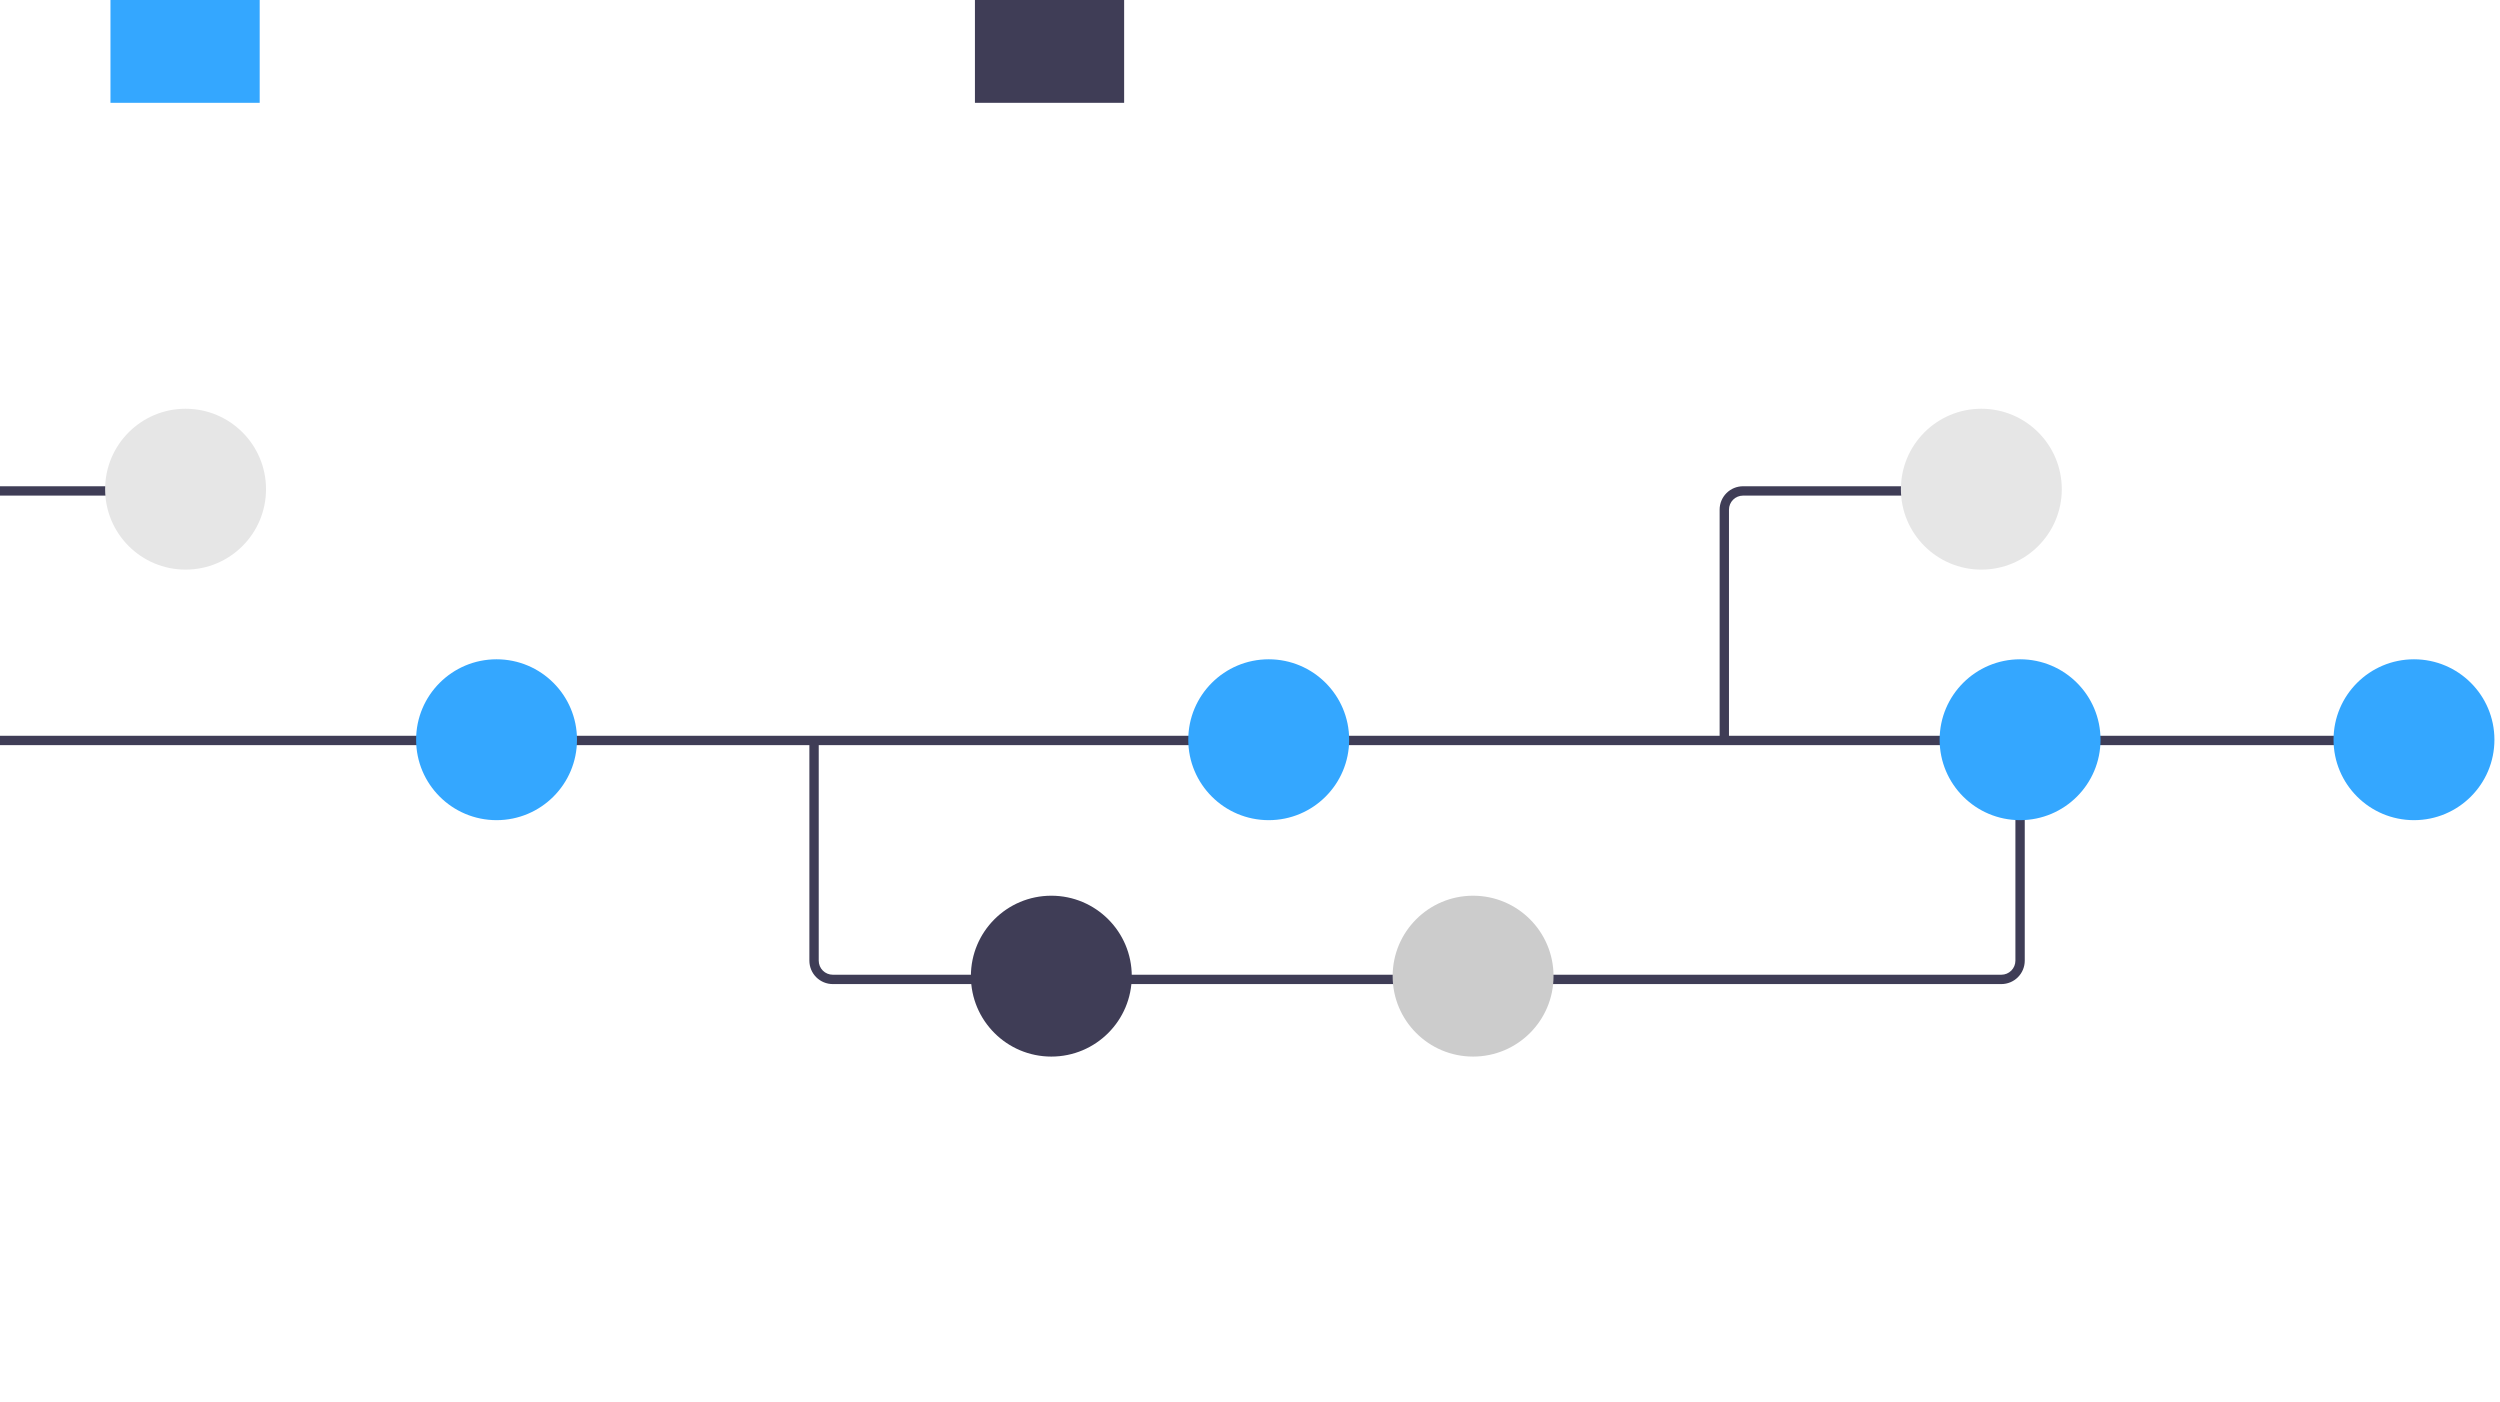 <svg width="296" height="166" viewBox="0 0 296 166" fill="none" xmlns="http://www.w3.org/2000/svg">
<g clip-path="url(#clip0_4919_683)">
<g clip-path="url(#clip1_4919_683)">
<path d="M236.963 116.515H98.599C97.865 116.514 97.161 116.222 96.642 115.703C96.123 115.184 95.831 114.48 95.83 113.746V87.67H96.938V113.746C96.938 114.187 97.113 114.609 97.424 114.92C97.736 115.232 98.158 115.407 98.599 115.407H236.963C237.403 115.407 237.825 115.232 238.137 114.92C238.448 114.609 238.623 114.187 238.624 113.746V87.488H239.731V113.746C239.73 114.48 239.438 115.184 238.919 115.703C238.4 116.222 237.697 116.514 236.963 116.515Z" fill="#3F3D56"/>
<path d="M287.121 87.116H-38.02V88.224H287.121V87.116Z" fill="#3F3D56"/>
<path d="M58.792 97.107C64.052 97.107 68.317 92.843 68.317 87.583C68.317 82.323 64.052 78.06 58.792 78.06C53.532 78.06 49.268 82.323 49.268 87.583C49.268 92.843 53.532 97.107 58.792 97.107Z" fill="#34A7FF"/>
<path d="M124.478 125.1C129.738 125.1 134.002 120.836 134.002 115.576C134.002 110.316 129.738 106.052 124.478 106.052C119.217 106.052 114.953 110.316 114.953 115.576C114.953 120.836 119.217 125.1 124.478 125.1Z" fill="#3F3D56"/>
<path d="M174.413 125.1C179.674 125.1 183.938 120.836 183.938 115.576C183.938 110.316 179.674 106.052 174.413 106.052C169.153 106.052 164.889 110.316 164.889 115.576C164.889 120.836 169.153 125.1 174.413 125.1Z" fill="#CCCCCC"/>
<path d="M150.216 97.107C155.476 97.107 159.741 92.843 159.741 87.583C159.741 82.323 155.476 78.06 150.216 78.06C144.956 78.06 140.691 82.323 140.691 87.583C140.691 92.843 144.956 97.107 150.216 97.107Z" fill="#34A7FF"/>
<path d="M285.816 97.107C291.076 97.107 295.34 92.843 295.34 87.583C295.34 82.323 291.076 78.06 285.816 78.06C280.555 78.06 276.291 82.323 276.291 87.583C276.291 92.843 280.555 97.107 285.816 97.107Z" fill="#34A7FF"/>
<path d="M239.177 97.107C244.437 97.107 248.702 92.843 248.702 87.583C248.702 82.323 244.437 78.06 239.177 78.06C233.917 78.06 229.652 82.323 229.652 87.583C229.652 92.843 233.917 97.107 239.177 97.107Z" fill="#34A7FF"/>
<path d="M133.098 0H115.432V12.174H133.098V0Z" fill="#3F3D56"/>
<path d="M30.747 0H13.08V12.174H30.747V0Z" fill="#34A7FF"/>
<path d="M-8.46 88.224C-8.607 88.224 -8.748 88.165 -8.851 88.061C-8.955 87.957 -9.014 87.817 -9.014 87.67V60.341C-9.013 59.607 -8.721 58.903 -8.202 58.385C-7.683 57.865 -6.979 57.574 -6.245 57.573H20.706C20.853 57.573 20.994 57.631 21.097 57.735C21.201 57.839 21.259 57.98 21.259 58.126C21.259 58.273 21.201 58.414 21.097 58.518C20.994 58.622 20.853 58.68 20.706 58.68H-6.245C-6.686 58.681 -7.108 58.856 -7.419 59.167C-7.731 59.478 -7.906 59.901 -7.906 60.341V87.67C-7.906 87.817 -7.965 87.957 -8.068 88.061C-8.172 88.165 -8.313 88.224 -8.46 88.224Z" fill="#3F3D56"/>
<path d="M21.972 67.443C27.232 67.443 31.497 63.179 31.497 57.92C31.497 52.66 27.232 48.396 21.972 48.396C16.712 48.396 12.447 52.66 12.447 57.92C12.447 63.179 16.712 67.443 21.972 67.443Z" fill="#E6E6E6"/>
<path d="M204.711 87.67H203.604V60.341C203.604 59.607 203.896 58.903 204.415 58.385C204.934 57.865 205.638 57.574 206.372 57.573H233.323V58.68H206.372C205.932 58.681 205.509 58.856 205.198 59.167C204.887 59.478 204.711 59.901 204.711 60.341V87.67Z" fill="#3F3D56"/>
<path d="M234.591 67.443C239.851 67.443 244.116 63.179 244.116 57.92C244.116 52.66 239.851 48.396 234.591 48.396C229.331 48.396 225.066 52.66 225.066 57.92C225.066 63.179 229.331 67.443 234.591 67.443Z" fill="#E6E6E6"/>
</g>
</g>
<defs>
<clipPath id="clip0_4919_683">
<rect width="295.34" height="287" fill="white"/>
</clipPath>
<clipPath id="clip1_4919_683">
<rect width="539" height="325" fill="white" transform="translate(-243.66)"/>
</clipPath>
</defs>
</svg>
